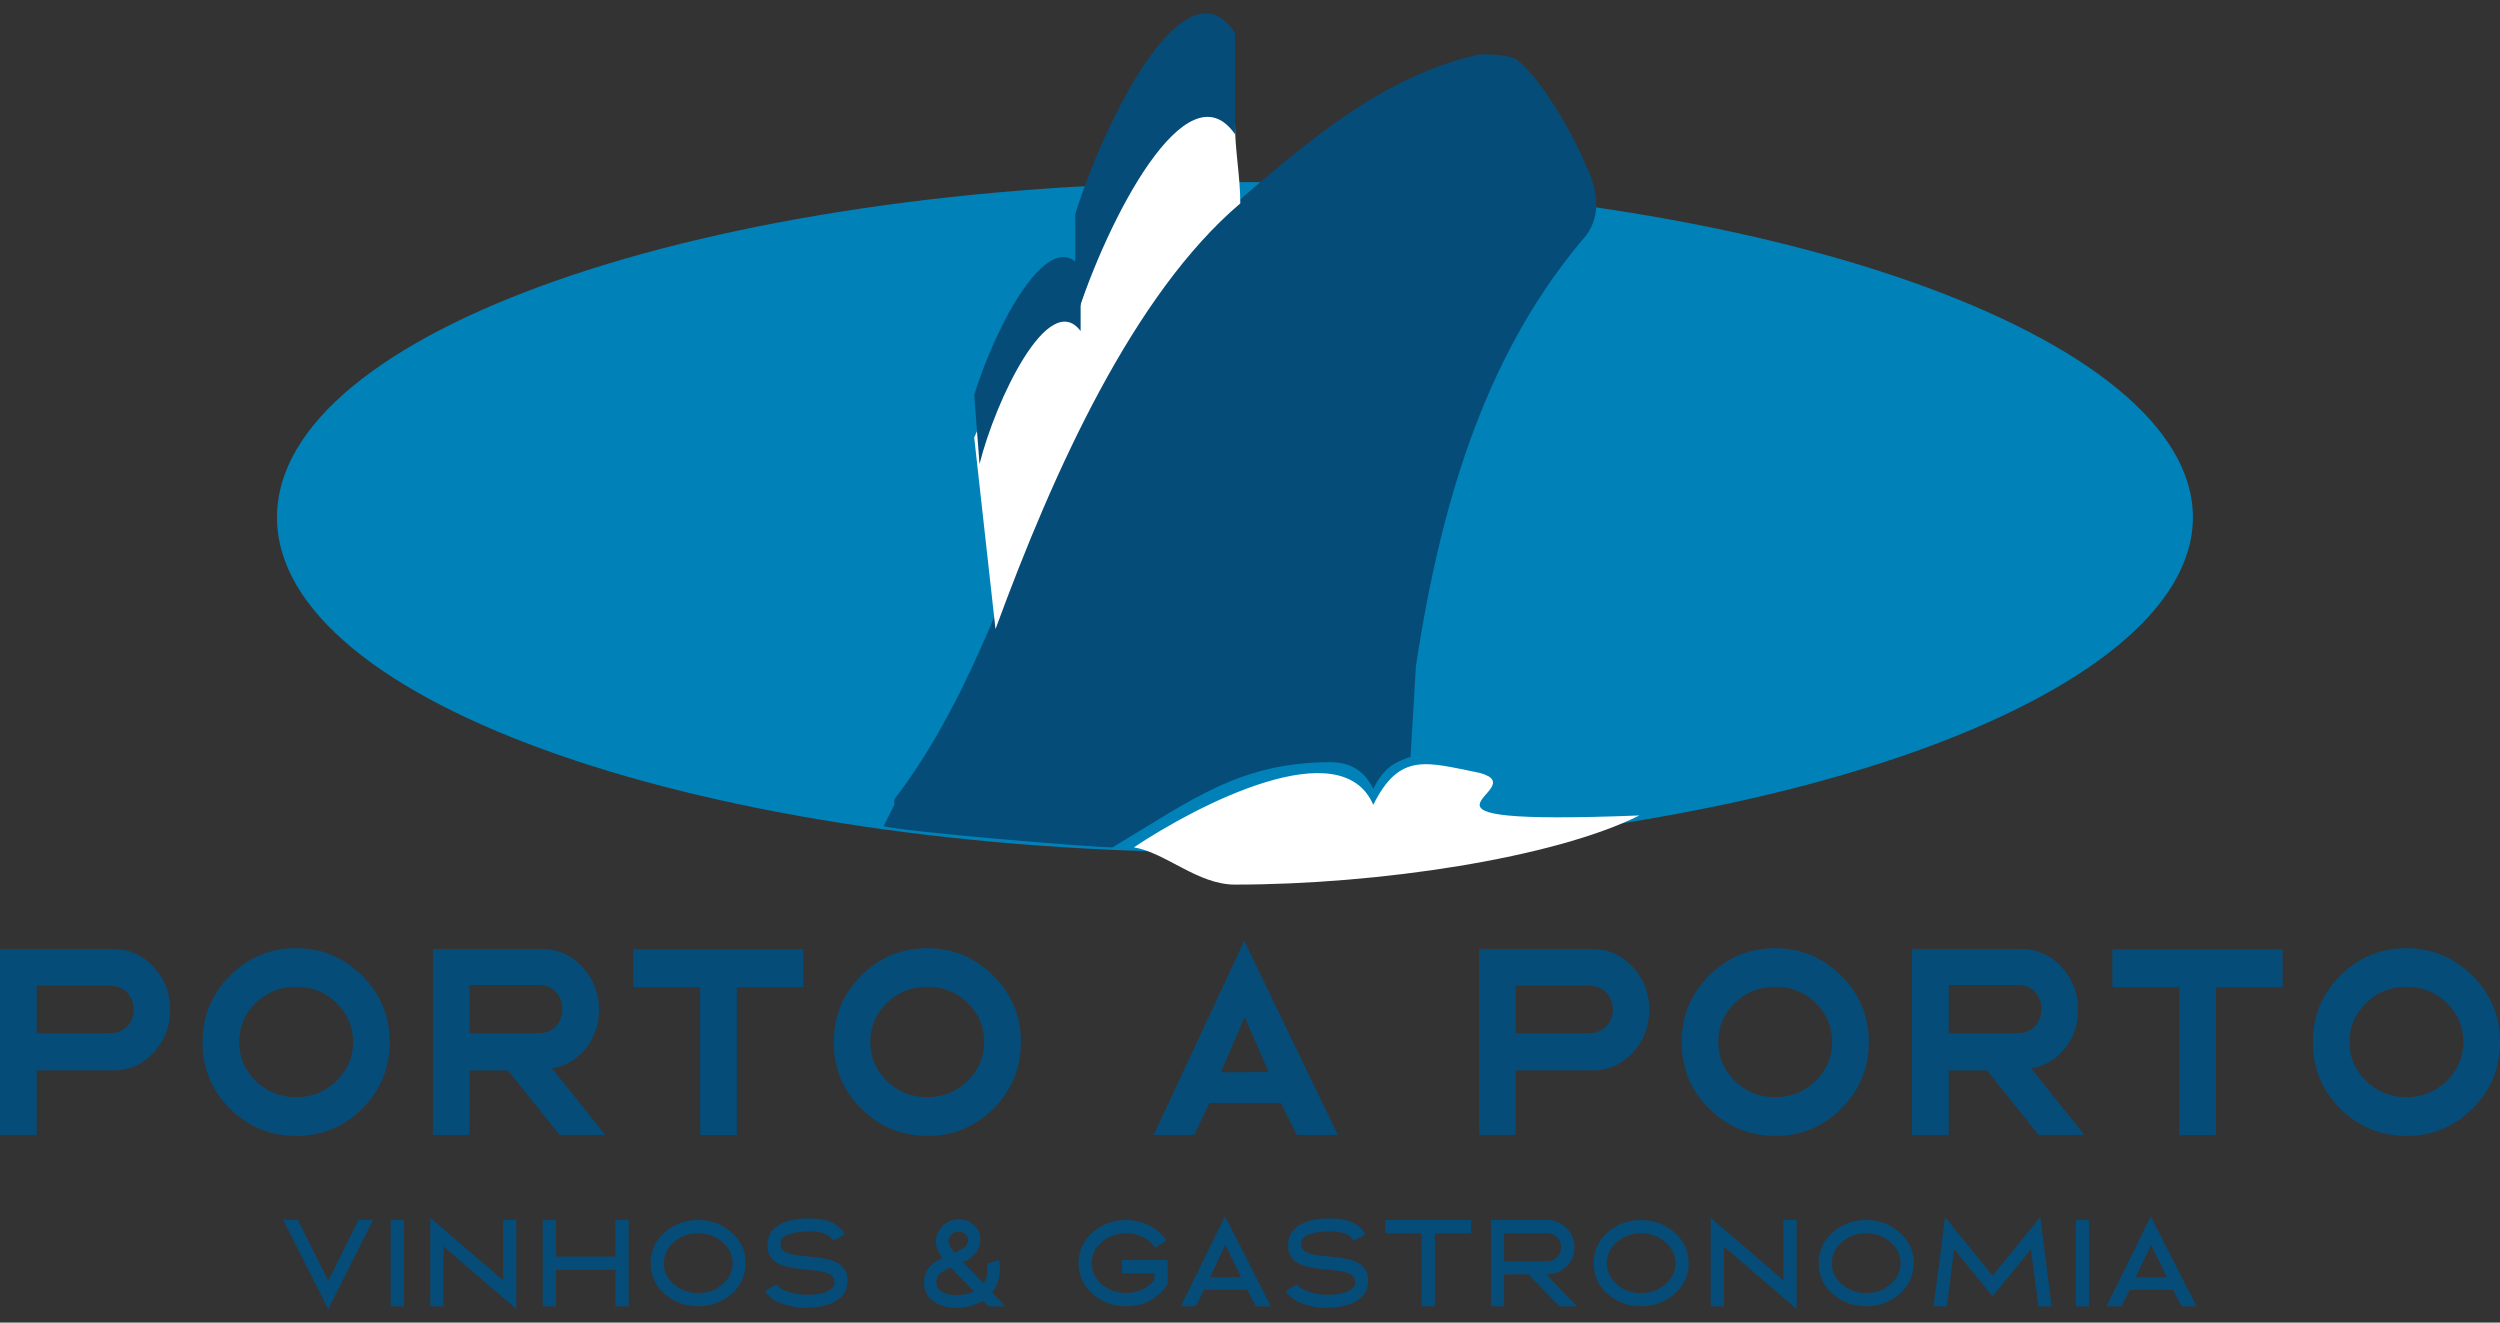 <svg width="155" height="82" viewBox="0 0 155 82" fill="none" xmlns="http://www.w3.org/2000/svg">
<rect x="0" y="0" width="155" height="82" fill="#333333" stroke="none"/>
<path fill-rule="evenodd" clip-rule="evenodd" d="M76.567 52.861C109.234 52.861 135.96 43.292 135.96 32.075C135.96 20.857 109.234 11.288 76.567 11.288C43.901 11.288 17.174 20.526 17.174 32.075C17.174 43.624 43.901 52.861 76.567 52.861Z" fill="#0081B8"/>
<path fill-rule="evenodd" clip-rule="evenodd" d="M98.344 10.298C97.685 8.65 95.705 5.021 94.052 3.699C93.394 3.368 92.403 3.368 91.741 3.368C85.801 4.689 81.182 8.645 76.232 12.937C64.683 22.506 64.024 38.342 55.445 49.564V49.895L54.787 51.217C55.777 51.548 67.653 52.538 68.974 52.538C73.924 49.568 76.894 47.256 82.503 47.256C84.152 47.256 84.815 48.246 85.142 48.905C85.801 47.584 86.463 47.256 87.453 46.925L87.785 41.316C89.433 30.426 92.403 21.52 98.344 14.59C99.334 13.268 99.002 11.62 98.344 10.298Z" fill="#054C79"/>
<path fill-rule="evenodd" clip-rule="evenodd" d="M76.567 7.66C76.567 9.308 76.899 10.961 76.899 12.61C70.3 18.218 65.35 29.109 61.721 39.005L60.4 27.125C62.711 21.847 65.018 18.877 66.667 19.867C70.296 8.318 73.597 4.031 76.567 7.66Z" fill="white"/>
<path fill-rule="evenodd" clip-rule="evenodd" d="M60.4 24.486C61.721 20.198 65.018 13.927 66.998 16.566V20.526C65.018 17.887 61.717 24.817 60.731 28.773L60.4 24.482V24.486Z" fill="#054C79"/>
<path fill-rule="evenodd" clip-rule="evenodd" d="M66.667 13.268C68.647 7.001 73.597 -2.568 76.567 2.051V8.318C73.597 4.027 68.647 13.596 66.667 19.867V13.268Z" fill="#054C79"/>
<path fill-rule="evenodd" clip-rule="evenodd" d="M70.296 52.534C72.276 52.865 74.256 54.845 76.563 54.845C85.473 54.845 96.359 53.197 101.641 50.558C84.815 51.217 95.374 48.909 91.741 47.919C88.439 47.261 86.791 46.598 85.142 49.899C83.162 45.28 74.252 49.899 70.296 52.538V52.534Z" fill="white"/>
<path d="M17.559 75.632H18.459L20.349 79.412L22.23 75.632H23.131L20.349 81.167L17.559 75.632Z" fill="#054C79"/>
<path d="M25.041 75.644V80.995H24.223V75.644H25.041Z" fill="#054C79"/>
<path d="M27.5 80.991H26.681V75.505L31.19 79.379V75.64H32.008V81.159L27.5 77.284V80.991Z" fill="#054C79"/>
<path d="M34.467 78.728V80.995H33.648V75.644H34.467V77.91H38.157V75.644H38.975V80.995H38.157V78.728H34.467Z" fill="#054C79"/>
<path d="M43.287 80.991C42.477 80.991 41.785 80.733 41.205 80.222C40.624 79.702 40.337 79.068 40.337 78.319C40.337 77.82 40.472 77.37 40.738 76.953C41.012 76.536 41.372 76.217 41.822 75.992C42.272 75.758 42.759 75.644 43.283 75.644C44.093 75.644 44.784 75.902 45.365 76.421C45.946 76.941 46.232 77.575 46.232 78.319C46.232 79.064 45.938 79.706 45.361 80.222C44.78 80.733 44.085 80.991 43.287 80.991ZM41.781 79.629C42.199 79.989 42.702 80.173 43.291 80.173C43.88 80.173 44.375 79.989 44.792 79.629C45.21 79.269 45.422 78.831 45.422 78.319C45.422 77.808 45.21 77.37 44.792 77.01C44.375 76.65 43.88 76.466 43.291 76.466C42.702 76.466 42.199 76.65 41.781 77.01C41.364 77.37 41.16 77.808 41.16 78.319C41.16 78.831 41.364 79.269 41.781 79.629Z" fill="#054C79"/>
<path d="M49.968 81.089C49.448 81.089 48.945 80.999 48.454 80.815C47.971 80.631 47.627 80.373 47.431 80.05L48.135 79.62C48.237 79.796 48.47 79.956 48.843 80.083C49.219 80.213 49.608 80.279 49.996 80.279C50.561 80.279 51.007 80.205 51.326 80.046C51.612 79.903 51.755 79.719 51.747 79.481C51.739 79.244 51.604 79.064 51.326 78.949C51.174 78.88 50.908 78.814 50.692 78.798C50.577 78.778 50.233 78.737 50.066 78.716C49.297 78.655 48.757 78.561 48.433 78.43C47.848 78.193 47.562 77.783 47.583 77.186C47.583 76.585 47.877 76.143 48.47 75.857C48.912 75.644 49.481 75.542 50.164 75.542C51.305 75.542 52.042 75.877 52.373 76.544L51.649 76.924C51.457 76.536 50.953 76.343 50.135 76.343C49.734 76.343 49.358 76.392 48.994 76.499C48.638 76.601 48.392 76.806 48.388 77.08C48.38 77.562 48.708 77.706 49.493 77.837C49.636 77.857 49.828 77.877 50.066 77.898C50.18 77.906 50.34 77.927 50.536 77.951C51.015 78 51.404 78.074 51.694 78.189C52.279 78.422 52.565 78.835 52.545 79.432C52.537 79.453 52.537 79.485 52.537 79.526C52.496 80.639 51.273 81.077 49.963 81.077L49.968 81.089Z" fill="#054C79"/>
<path d="M59.275 75.603C59.63 75.55 59.962 75.636 60.277 75.869C60.596 76.102 60.76 76.401 60.776 76.761C60.809 77.423 60.457 77.922 59.712 78.262L60.98 79.567C61.075 79.473 61.144 79.289 61.185 79.023C61.234 78.749 61.234 78.524 61.193 78.356L61.93 78.123C62.02 78.442 62.02 78.786 61.942 79.162C61.864 79.538 61.725 79.858 61.52 80.124L62.31 80.995H61.287L60.94 80.647C60.481 80.921 59.978 81.064 59.426 81.085C58.874 81.105 58.395 80.995 57.978 80.745C57.56 80.492 57.335 80.132 57.294 79.674C57.241 78.876 57.622 78.368 58.419 77.996C58.166 77.62 58.039 77.321 58.023 77.084C58.01 76.716 58.117 76.388 58.358 76.11C58.596 75.824 58.902 75.66 59.27 75.611L59.275 75.603ZM58.939 78.589C58.591 78.733 58.354 78.876 58.223 79.011C58.092 79.142 58.039 79.33 58.059 79.571C58.08 79.825 58.231 80.009 58.497 80.136C58.763 80.267 59.078 80.32 59.426 80.299C59.782 80.279 60.101 80.205 60.387 80.074L58.939 78.585V78.589ZM59.406 76.36C59.05 76.368 58.78 76.658 58.8 77.022C58.861 77.215 58.992 77.432 59.176 77.677C59.491 77.534 59.708 77.411 59.831 77.309C59.962 77.198 60.023 77.035 60.015 76.826C59.995 76.532 59.708 76.356 59.41 76.364L59.406 76.36Z" fill="#054C79"/>
<path d="M66.868 78.319C66.868 77.82 67.002 77.37 67.268 76.953C67.543 76.536 67.903 76.217 68.353 75.992C68.802 75.758 69.289 75.644 69.813 75.644C70.312 75.644 70.787 75.754 71.241 75.979C71.691 76.204 72.047 76.511 72.313 76.9L71.638 77.362C71.249 76.797 70.553 76.462 69.817 76.462C69.232 76.462 68.725 76.646 68.308 77.006C67.89 77.366 67.686 77.804 67.686 78.315C67.686 78.827 67.89 79.264 68.308 79.624C68.725 79.984 69.228 80.168 69.817 80.168C70.5 80.168 71.167 79.874 71.572 79.363V78.941H69.559V78.123H72.39V79.633C71.76 80.541 70.901 80.991 69.817 80.991C69.007 80.991 68.316 80.733 67.735 80.213C67.154 79.694 66.868 79.06 66.868 78.315V78.319Z" fill="#054C79"/>
<path d="M74.649 79.976L74.129 80.991H73.209L75.954 75.415L78.793 80.991H77.864L77.324 79.976H74.649ZM75.966 77.19L75.013 79.191H76.952L75.97 77.19H75.966Z" fill="#054C79"/>
<path d="M82.25 81.089C81.73 81.089 81.227 80.999 80.736 80.815C80.253 80.631 79.91 80.373 79.713 80.05L80.417 79.62C80.519 79.796 80.752 79.956 81.125 80.083C81.501 80.213 81.89 80.279 82.278 80.279C82.843 80.279 83.289 80.205 83.608 80.046C83.894 79.903 84.037 79.719 84.029 79.481C84.021 79.244 83.886 79.064 83.608 78.949C83.457 78.88 83.191 78.814 82.974 78.798C82.859 78.778 82.516 78.737 82.344 78.716C81.575 78.655 81.035 78.561 80.711 78.43C80.126 78.193 79.84 77.783 79.861 77.186C79.861 76.585 80.155 76.143 80.748 75.857C81.19 75.644 81.759 75.542 82.442 75.542C83.583 75.542 84.32 75.877 84.651 76.544L83.927 76.924C83.735 76.536 83.231 76.343 82.413 76.343C82.012 76.343 81.636 76.392 81.272 76.499C80.916 76.601 80.671 76.806 80.666 77.08C80.658 77.562 80.986 77.706 81.771 77.837C81.914 77.857 82.106 77.877 82.344 77.898C82.458 77.906 82.618 77.927 82.814 77.951C83.293 78 83.681 78.074 83.972 78.189C84.557 78.422 84.843 78.835 84.823 79.432C84.815 79.453 84.815 79.485 84.815 79.526C84.774 80.639 83.551 81.077 82.242 81.077L82.25 81.089Z" fill="#054C79"/>
<path d="M88.137 80.991V76.462H85.887V75.644H91.209V76.462H88.959V80.991H88.137Z" fill="#054C79"/>
<path d="M96.687 80.991L94.768 79.011H93.254V80.991H92.436V75.64H95.93C96.392 75.64 96.789 75.803 97.116 76.139C97.452 76.466 97.615 76.863 97.615 77.325C97.615 77.787 97.452 78.197 97.116 78.528C96.781 78.847 96.368 79.011 95.869 79.011L97.779 80.991H96.687ZM93.254 78.197H95.93C96.167 78.197 96.368 78.115 96.535 77.943C96.703 77.771 96.793 77.567 96.793 77.329C96.793 77.092 96.703 76.888 96.535 76.716C96.368 76.544 96.167 76.462 95.93 76.462H93.254V78.197Z" fill="#054C79"/>
<path d="M101.751 80.991C100.941 80.991 100.25 80.733 99.669 80.222C99.088 79.702 98.802 79.068 98.802 78.319C98.802 77.82 98.937 77.37 99.203 76.953C99.477 76.536 99.837 76.217 100.287 75.992C100.737 75.758 101.224 75.644 101.747 75.644C102.557 75.644 103.249 75.902 103.83 76.421C104.411 76.941 104.697 77.575 104.697 78.319C104.697 79.064 104.402 79.706 103.826 80.222C103.245 80.733 102.549 80.991 101.751 80.991ZM100.242 79.629C100.659 79.989 101.162 80.173 101.751 80.173C102.341 80.173 102.836 79.989 103.253 79.629C103.67 79.269 103.879 78.831 103.879 78.319C103.879 77.808 103.666 77.37 103.253 77.01C102.836 76.65 102.341 76.466 101.751 76.466C101.162 76.466 100.659 76.65 100.242 77.01C99.825 77.37 99.62 77.808 99.62 78.319C99.62 78.831 99.825 79.269 100.242 79.629Z" fill="#054C79"/>
<path d="M106.882 80.991H106.063V75.505L110.572 79.379V75.64H111.39V81.159L106.882 77.284V80.991Z" fill="#054C79"/>
<path d="M115.706 80.991C114.896 80.991 114.204 80.733 113.624 80.222C113.043 79.702 112.756 79.068 112.756 78.319C112.756 77.82 112.891 77.37 113.157 76.953C113.431 76.536 113.791 76.217 114.241 75.992C114.691 75.758 115.178 75.644 115.702 75.644C116.512 75.644 117.203 75.902 117.784 76.421C118.365 76.941 118.651 77.575 118.651 78.319C118.651 79.064 118.357 79.706 117.78 80.222C117.199 80.733 116.504 80.991 115.706 80.991ZM114.196 79.629C114.614 79.989 115.117 80.173 115.706 80.173C116.295 80.173 116.79 79.989 117.207 79.629C117.625 79.269 117.833 78.831 117.833 78.319C117.833 77.808 117.62 77.37 117.207 77.01C116.79 76.65 116.295 76.466 115.706 76.466C115.117 76.466 114.614 76.65 114.196 77.01C113.779 77.37 113.574 77.808 113.574 78.319C113.574 78.831 113.779 79.269 114.196 79.629Z" fill="#054C79"/>
<path d="M120.701 80.987L119.883 80.995L120.591 75.46L123.54 79.097L126.494 75.46L127.198 80.995H126.379L125.921 77.452L123.54 80.373L121.159 77.452L120.701 80.987Z" fill="#054C79"/>
<path d="M129.513 75.644V80.995H128.695V75.644H129.513Z" fill="#054C79"/>
<path d="M132.045 79.976L131.526 80.991H130.605L133.346 75.415L136.185 80.991H135.257L134.717 79.976H132.041H132.045ZM133.363 77.19L132.409 79.191H134.349L133.367 77.19H133.363Z" fill="#054C79"/>
<path d="M0 70.367V58.846H7.073C8.022 58.846 8.837 59.214 9.52 59.947C10.203 60.679 10.551 61.563 10.551 62.606C10.551 63.649 10.203 64.533 9.52 65.265C8.837 65.997 8.022 66.365 7.073 66.365H2.275V70.362H0V70.367ZM2.275 64.062H6.795C7.691 64.062 8.292 63.416 8.292 62.594C8.292 61.771 7.703 61.108 6.795 61.108H2.275V64.062Z" fill="#054C79"/>
<path d="M18.36 70.424C16.769 70.424 15.39 69.867 14.257 68.734C13.12 67.601 12.559 66.234 12.559 64.606C12.559 62.978 13.136 61.608 14.269 60.478C15.407 59.345 16.769 58.789 18.36 58.789C19.952 58.789 21.314 59.362 22.451 60.495C23.589 61.628 24.162 62.995 24.162 64.61C24.162 66.226 23.585 67.609 22.451 68.738C21.314 69.871 19.952 70.428 18.36 70.428V70.424ZM21.891 64.602C21.891 63.649 21.543 62.839 20.86 62.176C20.177 61.514 19.334 61.178 18.36 61.178C17.387 61.178 16.54 61.518 15.861 62.176C15.178 62.839 14.83 63.645 14.83 64.602C14.83 65.559 15.178 66.349 15.861 67.028C16.556 67.691 17.387 68.026 18.36 68.026C19.334 68.026 20.165 67.687 20.848 67.028C21.543 66.353 21.891 65.543 21.891 64.602Z" fill="#054C79"/>
<path d="M34.692 70.367L31.497 66.37H29.116V70.367H26.841V58.846H33.648C34.598 58.846 35.428 59.214 36.107 59.947C36.786 60.679 37.138 61.563 37.138 62.606C37.138 63.53 36.856 64.324 36.308 65.015C35.76 65.69 35.064 66.104 34.221 66.234L37.523 70.362H34.688L34.692 70.367ZM29.116 64.062H33.407C34.303 64.062 34.864 63.4 34.864 62.565C34.864 61.73 34.303 61.068 33.407 61.068H29.116V64.066V64.062Z" fill="#054C79"/>
<path d="M43.41 70.367V61.211H39.266V58.846H49.816V61.211H45.684V70.367H43.41Z" fill="#054C79"/>
<path d="M57.495 70.424C55.904 70.424 54.525 69.867 53.392 68.734C52.254 67.601 51.694 66.234 51.694 64.606C51.694 62.978 52.271 61.608 53.404 60.478C54.541 59.345 55.904 58.789 57.495 58.789C59.086 58.789 60.449 59.362 61.586 60.495C62.723 61.628 63.296 62.995 63.296 64.61C63.296 66.226 62.719 67.609 61.586 68.738C60.449 69.871 59.086 70.428 57.495 70.428V70.424ZM61.021 64.602C61.021 63.649 60.674 62.839 59.99 62.176C59.307 61.514 58.465 61.178 57.491 61.178C56.517 61.178 55.67 61.518 54.991 62.176C54.308 62.839 53.96 63.645 53.96 64.602C53.96 65.559 54.308 66.349 54.991 67.028C55.687 67.691 56.517 68.026 57.491 68.026C58.465 68.026 59.295 67.687 59.978 67.028C60.674 66.353 61.021 65.543 61.021 64.602Z" fill="#054C79"/>
<path d="M74.988 68.382L74.039 70.367H71.527L77.144 58.331L82.945 70.367H80.405L79.415 68.382H74.988ZM77.165 63.06L75.692 66.484L78.662 66.468L77.165 63.06Z" fill="#054C79"/>
<path d="M91.704 70.367V58.846H98.777C99.726 58.846 100.541 59.214 101.224 59.947C101.907 60.683 102.255 61.563 102.255 62.606C102.255 63.649 101.907 64.533 101.224 65.265C100.541 66.001 99.726 66.365 98.777 66.365H93.979V70.362H91.704V70.367ZM93.979 64.062H98.499C99.395 64.062 99.996 63.416 99.996 62.594C99.996 61.771 99.407 61.108 98.499 61.108H93.979V64.062Z" fill="#054C79"/>
<path d="M110.064 70.424C108.473 70.424 107.094 69.867 105.961 68.734C104.824 67.601 104.263 66.234 104.263 64.606C104.263 62.978 104.84 61.608 105.973 60.478C107.111 59.345 108.473 58.789 110.064 58.789C111.656 58.789 113.018 59.362 114.155 60.495C115.293 61.628 115.865 62.995 115.865 64.61C115.865 66.226 115.289 67.609 114.155 68.738C113.018 69.871 111.656 70.428 110.064 70.428V70.424ZM113.595 64.602C113.595 63.649 113.247 62.839 112.564 62.176C111.881 61.514 111.038 61.178 110.064 61.178C109.091 61.178 108.248 61.518 107.565 62.176C106.882 62.839 106.534 63.645 106.534 64.602C106.534 65.559 106.882 66.349 107.565 67.028C108.26 67.691 109.091 68.026 110.064 68.026C111.038 68.026 111.869 67.687 112.552 67.028C113.247 66.353 113.595 65.543 113.595 64.602Z" fill="#054C79"/>
<path d="M126.396 70.367L123.201 66.37H120.82V70.367H118.545V58.846H125.352C126.302 58.846 127.132 59.214 127.811 59.947C128.494 60.683 128.842 61.563 128.842 62.606C128.842 63.53 128.56 64.324 128.012 65.015C127.463 65.69 126.768 66.104 125.925 66.234L129.227 70.362H126.392L126.396 70.367ZM120.82 64.062H125.111C126.007 64.062 126.567 63.4 126.567 62.565C126.567 61.73 126.007 61.068 125.111 61.068H120.82V64.066V64.062Z" fill="#054C79"/>
<path d="M135.114 70.367V61.211H130.969V58.846H141.52V61.211H137.388V70.367H135.114Z" fill="#054C79"/>
<path d="M149.199 70.424C147.608 70.424 146.229 69.867 145.096 68.734C143.958 67.601 143.398 66.234 143.398 64.606C143.398 62.978 143.975 61.608 145.108 60.478C146.245 59.345 147.608 58.789 149.199 58.789C150.79 58.789 152.153 59.362 153.29 60.495C154.427 61.628 155 62.995 155 64.61C155 66.226 154.423 67.609 153.29 68.738C152.153 69.871 150.79 70.428 149.199 70.428V70.424ZM152.729 64.602C152.729 63.649 152.382 62.839 151.699 62.176C151.015 61.514 150.173 61.178 149.199 61.178C148.225 61.178 147.383 61.518 146.699 62.176C146.016 62.839 145.668 63.645 145.668 64.602C145.668 65.559 146.016 66.349 146.699 67.028C147.395 67.691 148.225 68.026 149.199 68.026C150.173 68.026 151.003 67.687 151.686 67.028C152.382 66.353 152.729 65.543 152.729 64.602Z" fill="#054C79"/>
</svg>
